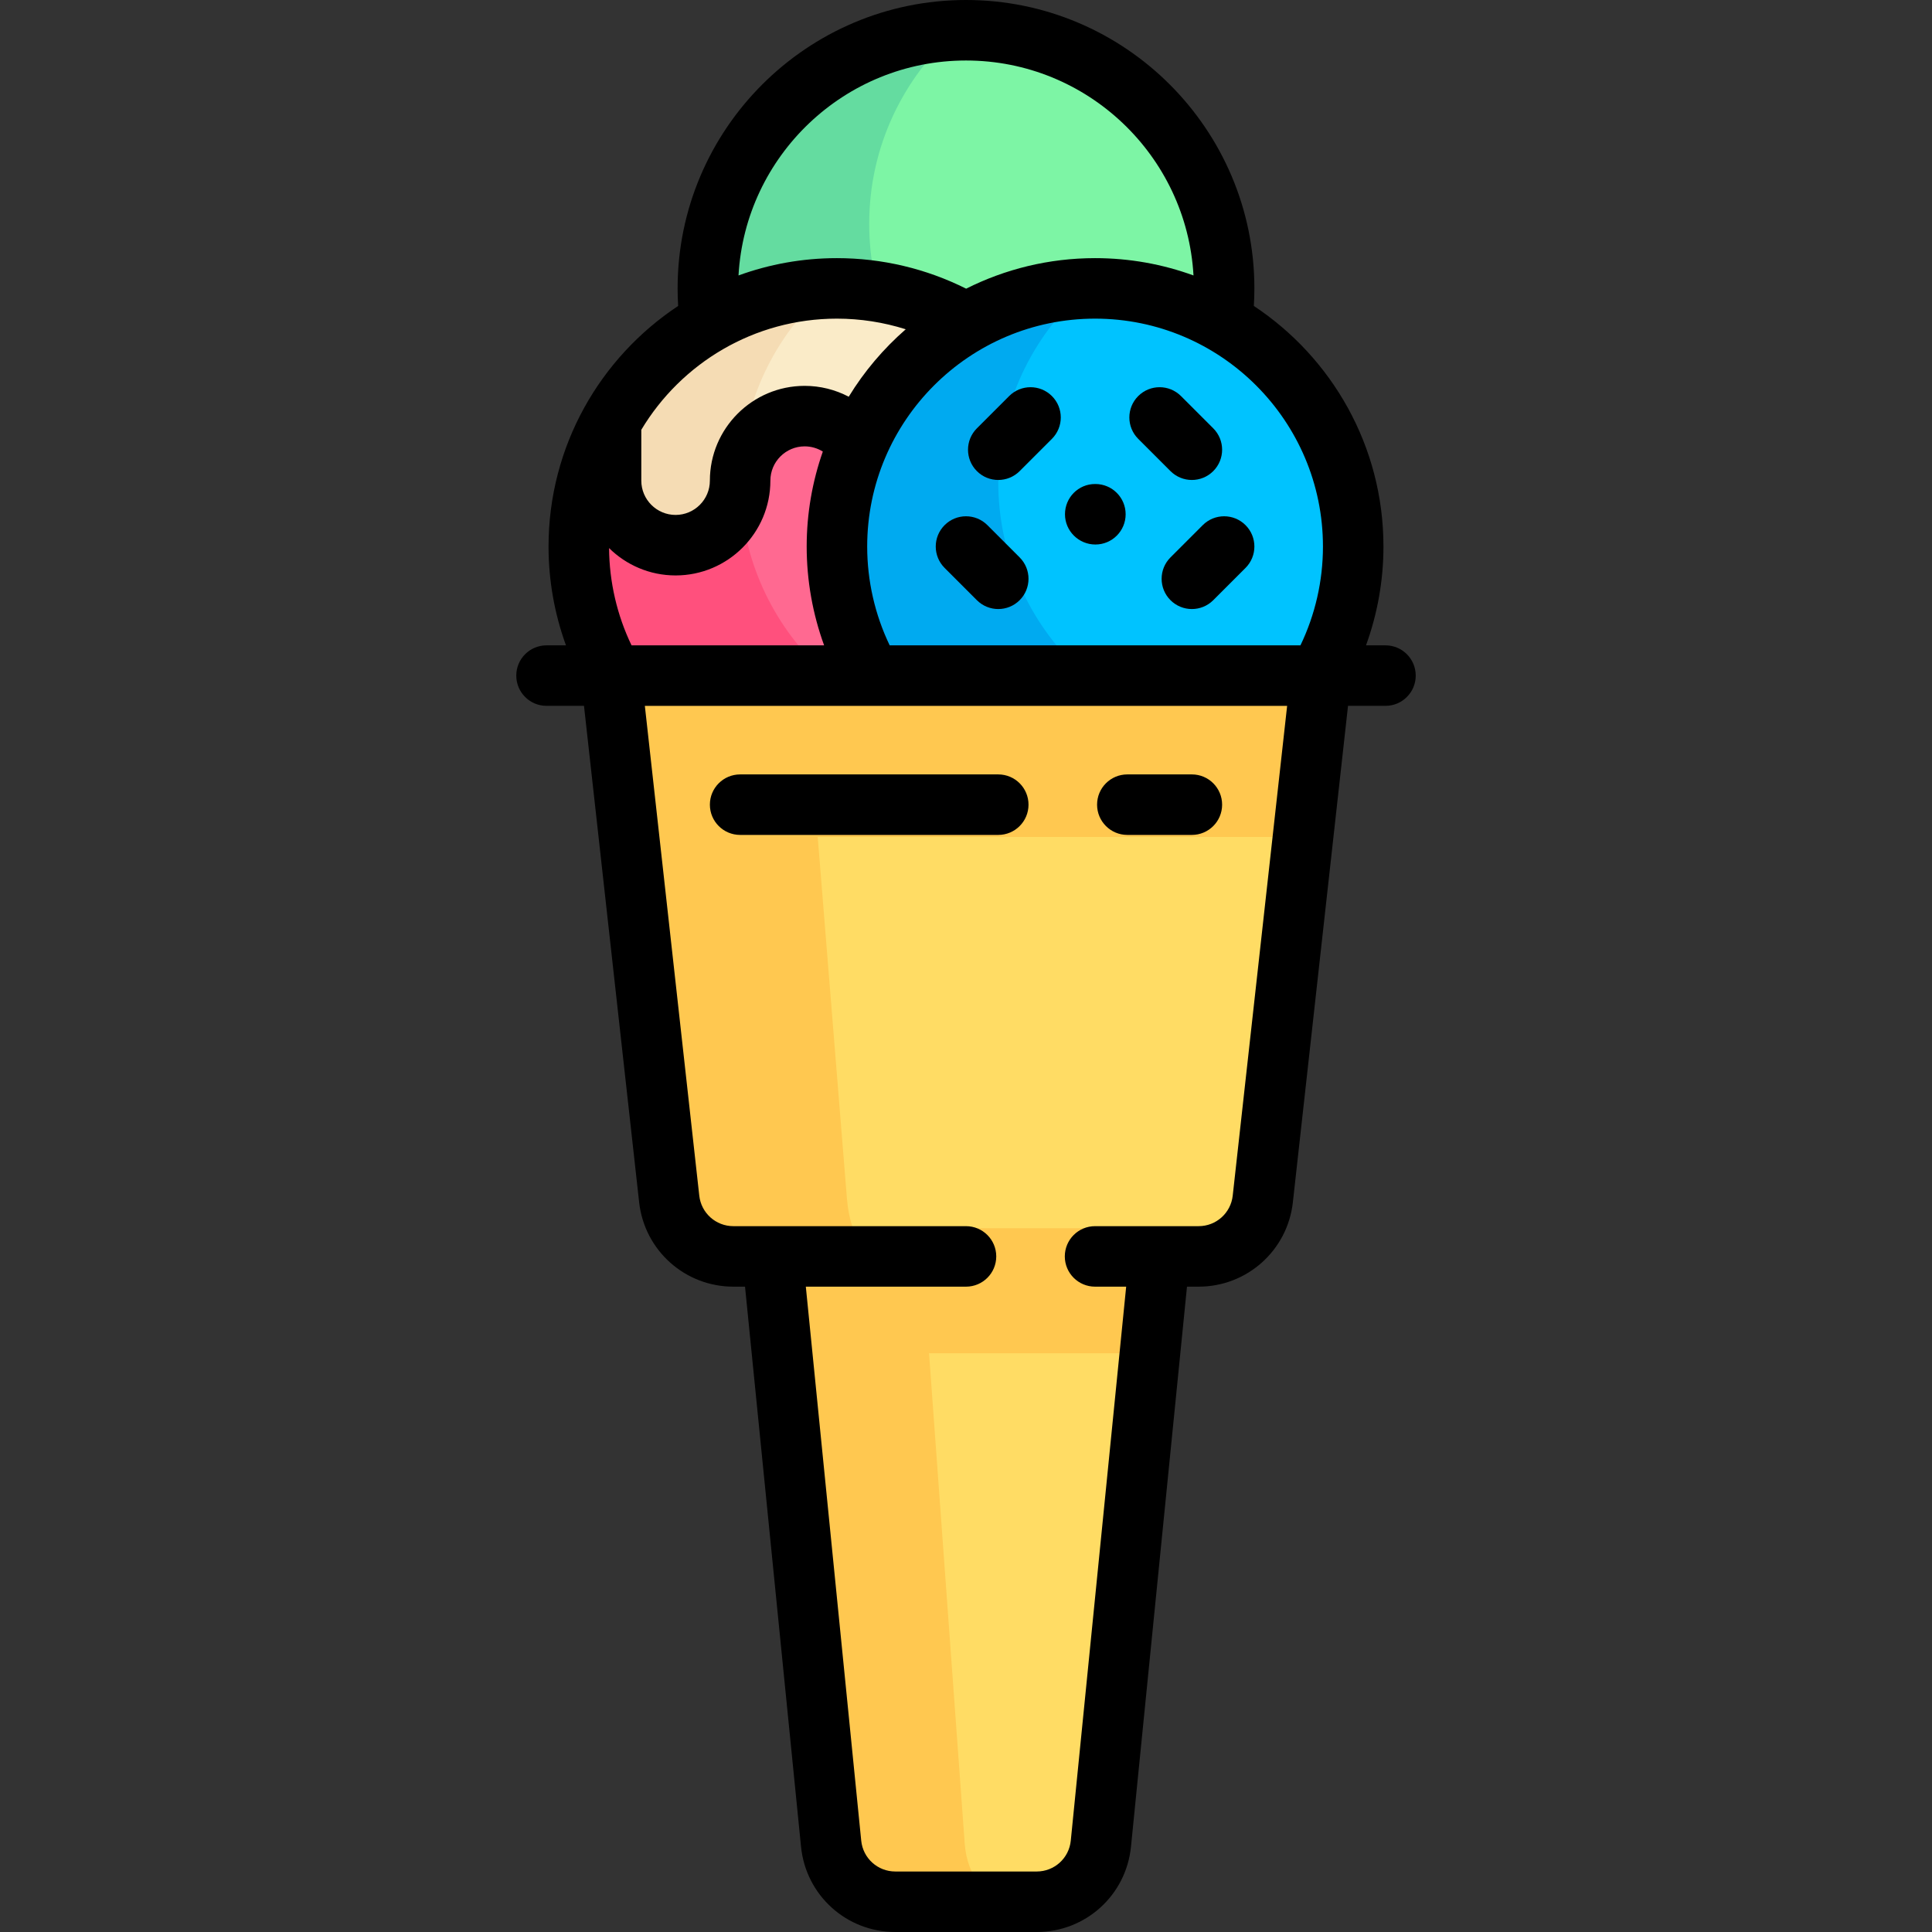 <?xml version="1.0" encoding="iso-8859-1"?>
<!-- Uploaded to: SVG Repo, www.svgrepo.com, Generator: SVG Repo Mixer Tools -->
<svg height="800px" width="800px" version="1.1" id="Layer_1" xmlns="http://www.w3.org/2000/svg" xmlns:xlink="http://www.w3.org/1999/xlink" 
	 viewBox="0 0 512 512" xml:space="preserve">
<rect x="0" y="0" width="512" height="512" fill="#333333" stroke="none"/>
<circle style="fill:#7DF5A5;" cx="256" cy="76.426" r="68.409"/>
<path style="fill:#64DCA0;" d="M298.756,127.733c-37.781,0-68.409-30.628-68.409-68.409c0-20.391,8.971-38.646,23.124-51.179
	c-36.6,1.341-65.88,31.354-65.88,68.281c0,37.781,30.628,68.409,68.409,68.409c17.39,0,33.215-6.542,45.285-17.231
	C300.439,127.636,299.61,127.733,298.756,127.733z"/>
<circle style="fill:#FF6991;" cx="221.795" cy="144.835" r="68.409"/>
<path style="fill:#FF507D;" d="M264.551,196.142c-37.781,0-68.409-30.628-68.409-68.409c0-20.391,8.971-38.646,23.124-51.179
	c-36.6,1.341-65.88,31.354-65.88,68.281c0,37.781,30.628,68.409,68.409,68.409c17.39,0,33.215-6.542,45.285-17.231
	C266.235,196.045,265.405,196.142,264.551,196.142z"/>
<path style="fill:#FAEBC8;" d="M221.795,76.426c-25.772,0-48.194,14.265-59.858,35.317v14.719c0,8.519,5.821,16.415,14.23,17.783
	c10.715,1.743,19.974-6.481,19.974-16.868c0-9.445,7.658-17.102,17.102-17.102c9.502,0.198,17.102,7.958,17.102,17.463v17.098
	h34.205V91.479C252.836,82.079,237.985,76.426,221.795,76.426z"/>
<path style="fill:#F5DCB4;" d="M176.168,144.244c10.715,1.743,19.974-6.481,19.974-16.868c0-0.145,0.04-0.28,0.043-0.424
	c0.228-20.046,9.091-37.978,23.03-50.348c-24.668,0.928-46.011,14.802-57.278,35.139v14.719
	C161.937,134.98,167.759,142.876,176.168,144.244z"/>
<circle style="fill:#00C3FF;" cx="290.205" cy="144.835" r="68.409"/>
<path style="fill:#00AAF0;" d="M332.96,196.142c-37.781,0-68.409-30.628-68.409-68.409c0-20.391,8.971-38.646,23.124-51.179
	c-36.6,1.341-65.88,31.354-65.88,68.281c0,37.781,30.628,68.409,68.409,68.409c17.39,0,33.215-6.542,45.285-17.231
	C334.644,196.045,333.814,196.142,332.96,196.142z"/>
<path style="fill:#FFDC64;" d="M161.937,179.04l15.411,138.707c0.962,8.661,8.284,15.214,16.998,15.214h10.347l15.562,155.622
	c0.874,8.742,8.232,15.401,17.019,15.401h37.453c8.787,0,16.145-6.658,17.019-15.401l15.561-155.622h10.347
	c8.714,0,16.036-6.552,16.998-15.214l15.411-138.707H161.937z"/>
<path style="fill:#FFC850;" d="M350.063,179.04H161.937l15.411,138.707c0.962,8.661,8.284,15.214,16.998,15.214h10.347
	l15.562,155.622c0.874,8.742,8.232,15.401,17.019,15.401h30.76c-6.391,0-11.741-6.658-12.376-15.401l-9.453-129.969h58.537
	l2.565-25.653h10.347c6.269,0,11.777-2.353,14.755-7.482H226.084c-0.843-2-1.434-5.302-1.63-7.731l-7.754-95.951h128.612
	L350.063,179.04z"/>
<path d="M367.165,171.023h-5.16c3.04-8.349,4.625-17.218,4.625-26.188c0-26.603-13.67-50.063-34.347-63.755
	c0.093-1.55,0.142-3.104,0.142-4.654C332.426,34.285,298.141,0,256,0s-76.426,34.285-76.426,76.426c0,1.55,0.049,3.104,0.142,4.654
	c-20.677,13.693-34.347,37.153-34.347,63.755c0,8.955,1.58,17.836,4.619,26.188h-5.153c-4.427,0-8.017,3.589-8.017,8.017
	s3.589,8.017,8.017,8.017h9.927l14.619,131.575c1.416,12.739,12.149,22.345,24.966,22.345h3.091l14.841,148.403
	c1.289,12.895,12.034,22.62,24.994,22.62h37.454c12.96,0,23.705-9.725,24.995-22.62l14.841-148.403h3.091
	c12.817,0,23.55-9.606,24.965-22.345l14.619-131.575h9.927c4.427,0,8.017-3.589,8.017-8.017S371.592,171.023,367.165,171.023z
	 M350.597,144.835c0,9.098-2.055,18.063-5.965,26.188H235.775c-3.907-8.121-5.962-17.103-5.962-26.188
	c0-33.3,27.092-60.392,60.393-60.392S350.597,111.535,350.597,144.835z M167.365,171.023c-3.848-7.999-5.895-16.832-5.956-25.775
	c4.539,4.478,10.766,7.248,17.63,7.248c13.851,0,25.119-11.268,25.119-25.119c0-5.01,4.076-9.086,9.086-9.086
	c1.726,0,3.384,0.488,4.811,1.381c-2.759,7.885-4.277,16.348-4.277,25.163c0,8.955,1.58,17.836,4.619,26.188H167.365z M256,16.033
	c32.149,0,58.505,25.254,60.289,56.965c-8.144-2.966-16.927-4.589-26.084-4.589c-12.276,0-23.877,2.927-34.166,8.093
	c-10.578-5.303-22.323-8.093-34.243-8.093c-9.157,0-17.94,1.623-26.084,4.589C197.495,41.287,223.851,16.033,256,16.033z
	 M221.795,84.443c6.216,0,12.368,0.964,18.235,2.817c-5.897,5.146-11.011,11.165-15.108,17.877
	c-3.555-1.868-7.545-2.879-11.679-2.879c-13.851,0-25.119,11.268-25.119,25.119c0,5.01-4.076,9.086-9.086,9.086
	s-9.086-4.076-9.086-9.086v-13.478C180.513,96.271,199.795,84.443,221.795,84.443z M326.683,316.862
	c-0.512,4.608-4.394,8.082-9.03,8.082h-27.451c-4.427,0-8.017,3.589-8.017,8.017c0,4.427,3.589,8.017,8.017,8.017h8.246
	l-14.68,146.808c-0.466,4.664-4.353,8.181-9.041,8.181h-37.454c-4.688,0-8.575-3.518-9.041-8.181l-14.681-146.808h42.45
	c4.427,0,8.017-3.589,8.017-8.017c0-4.427-3.589-8.017-8.017-8.017h-61.655c-4.636,0-8.518-3.474-9.03-8.082l-14.423-129.805
	h170.212L326.683,316.862z"/>
<path d="M261.668,139.167c-3.131-3.131-8.207-3.131-11.337,0c-3.131,3.131-3.131,8.207,0,11.337l8.551,8.551
	c1.565,1.565,3.617,2.348,5.668,2.348c2.051,0,4.103-0.782,5.668-2.348c3.131-3.131,3.131-8.207,0-11.337L261.668,139.167z"/>
<path d="M267.434,104.962l-8.551,8.551c-3.131,3.131-3.131,8.207,0,11.337c1.565,1.565,3.617,2.348,5.668,2.348
	c2.051,0,4.103-0.782,5.668-2.348l8.551-8.551c3.131-3.131,3.131-8.207,0-11.337C275.641,101.831,270.564,101.831,267.434,104.962z"
	/>
<path d="M310.19,147.718c-3.131,3.131-3.131,8.207,0,11.337c1.565,1.565,3.617,2.348,5.668,2.348c2.051,0,4.103-0.782,5.668-2.348
	l8.551-8.551c3.131-3.131,3.131-8.207,0-11.337c-3.131-3.131-8.207-3.131-11.337,0L310.19,147.718z"/>
<path d="M310.19,124.85c1.565,1.565,3.617,2.348,5.668,2.348c2.051,0,4.103-0.782,5.668-2.348c3.131-3.131,3.131-8.207,0-11.337
	l-8.551-8.551c-3.131-3.131-8.207-3.131-11.337,0c-3.131,3.131-3.131,8.207,0,11.337L310.19,124.85z"/>
<path d="M282.231,136.284c0,4.427,3.632,8.017,8.059,8.017s8.017-3.589,8.017-8.017c0-4.427-3.589-8.017-8.017-8.017h-0.086
	C285.777,128.267,282.231,131.857,282.231,136.284z"/>
<path d="M315.858,205.228h-17.104c-4.427,0-8.017,3.589-8.017,8.017s3.589,8.017,8.017,8.017h17.104
	c4.427,0,8.017-3.589,8.017-8.017S320.285,205.228,315.858,205.228z"/>
<path d="M264.55,205.228h-68.408c-4.427,0-8.017,3.589-8.017,8.017s3.589,8.017,8.017,8.017h68.408c4.427,0,8.017-3.589,8.017-8.017
	S268.977,205.228,264.55,205.228z"/>
</svg>